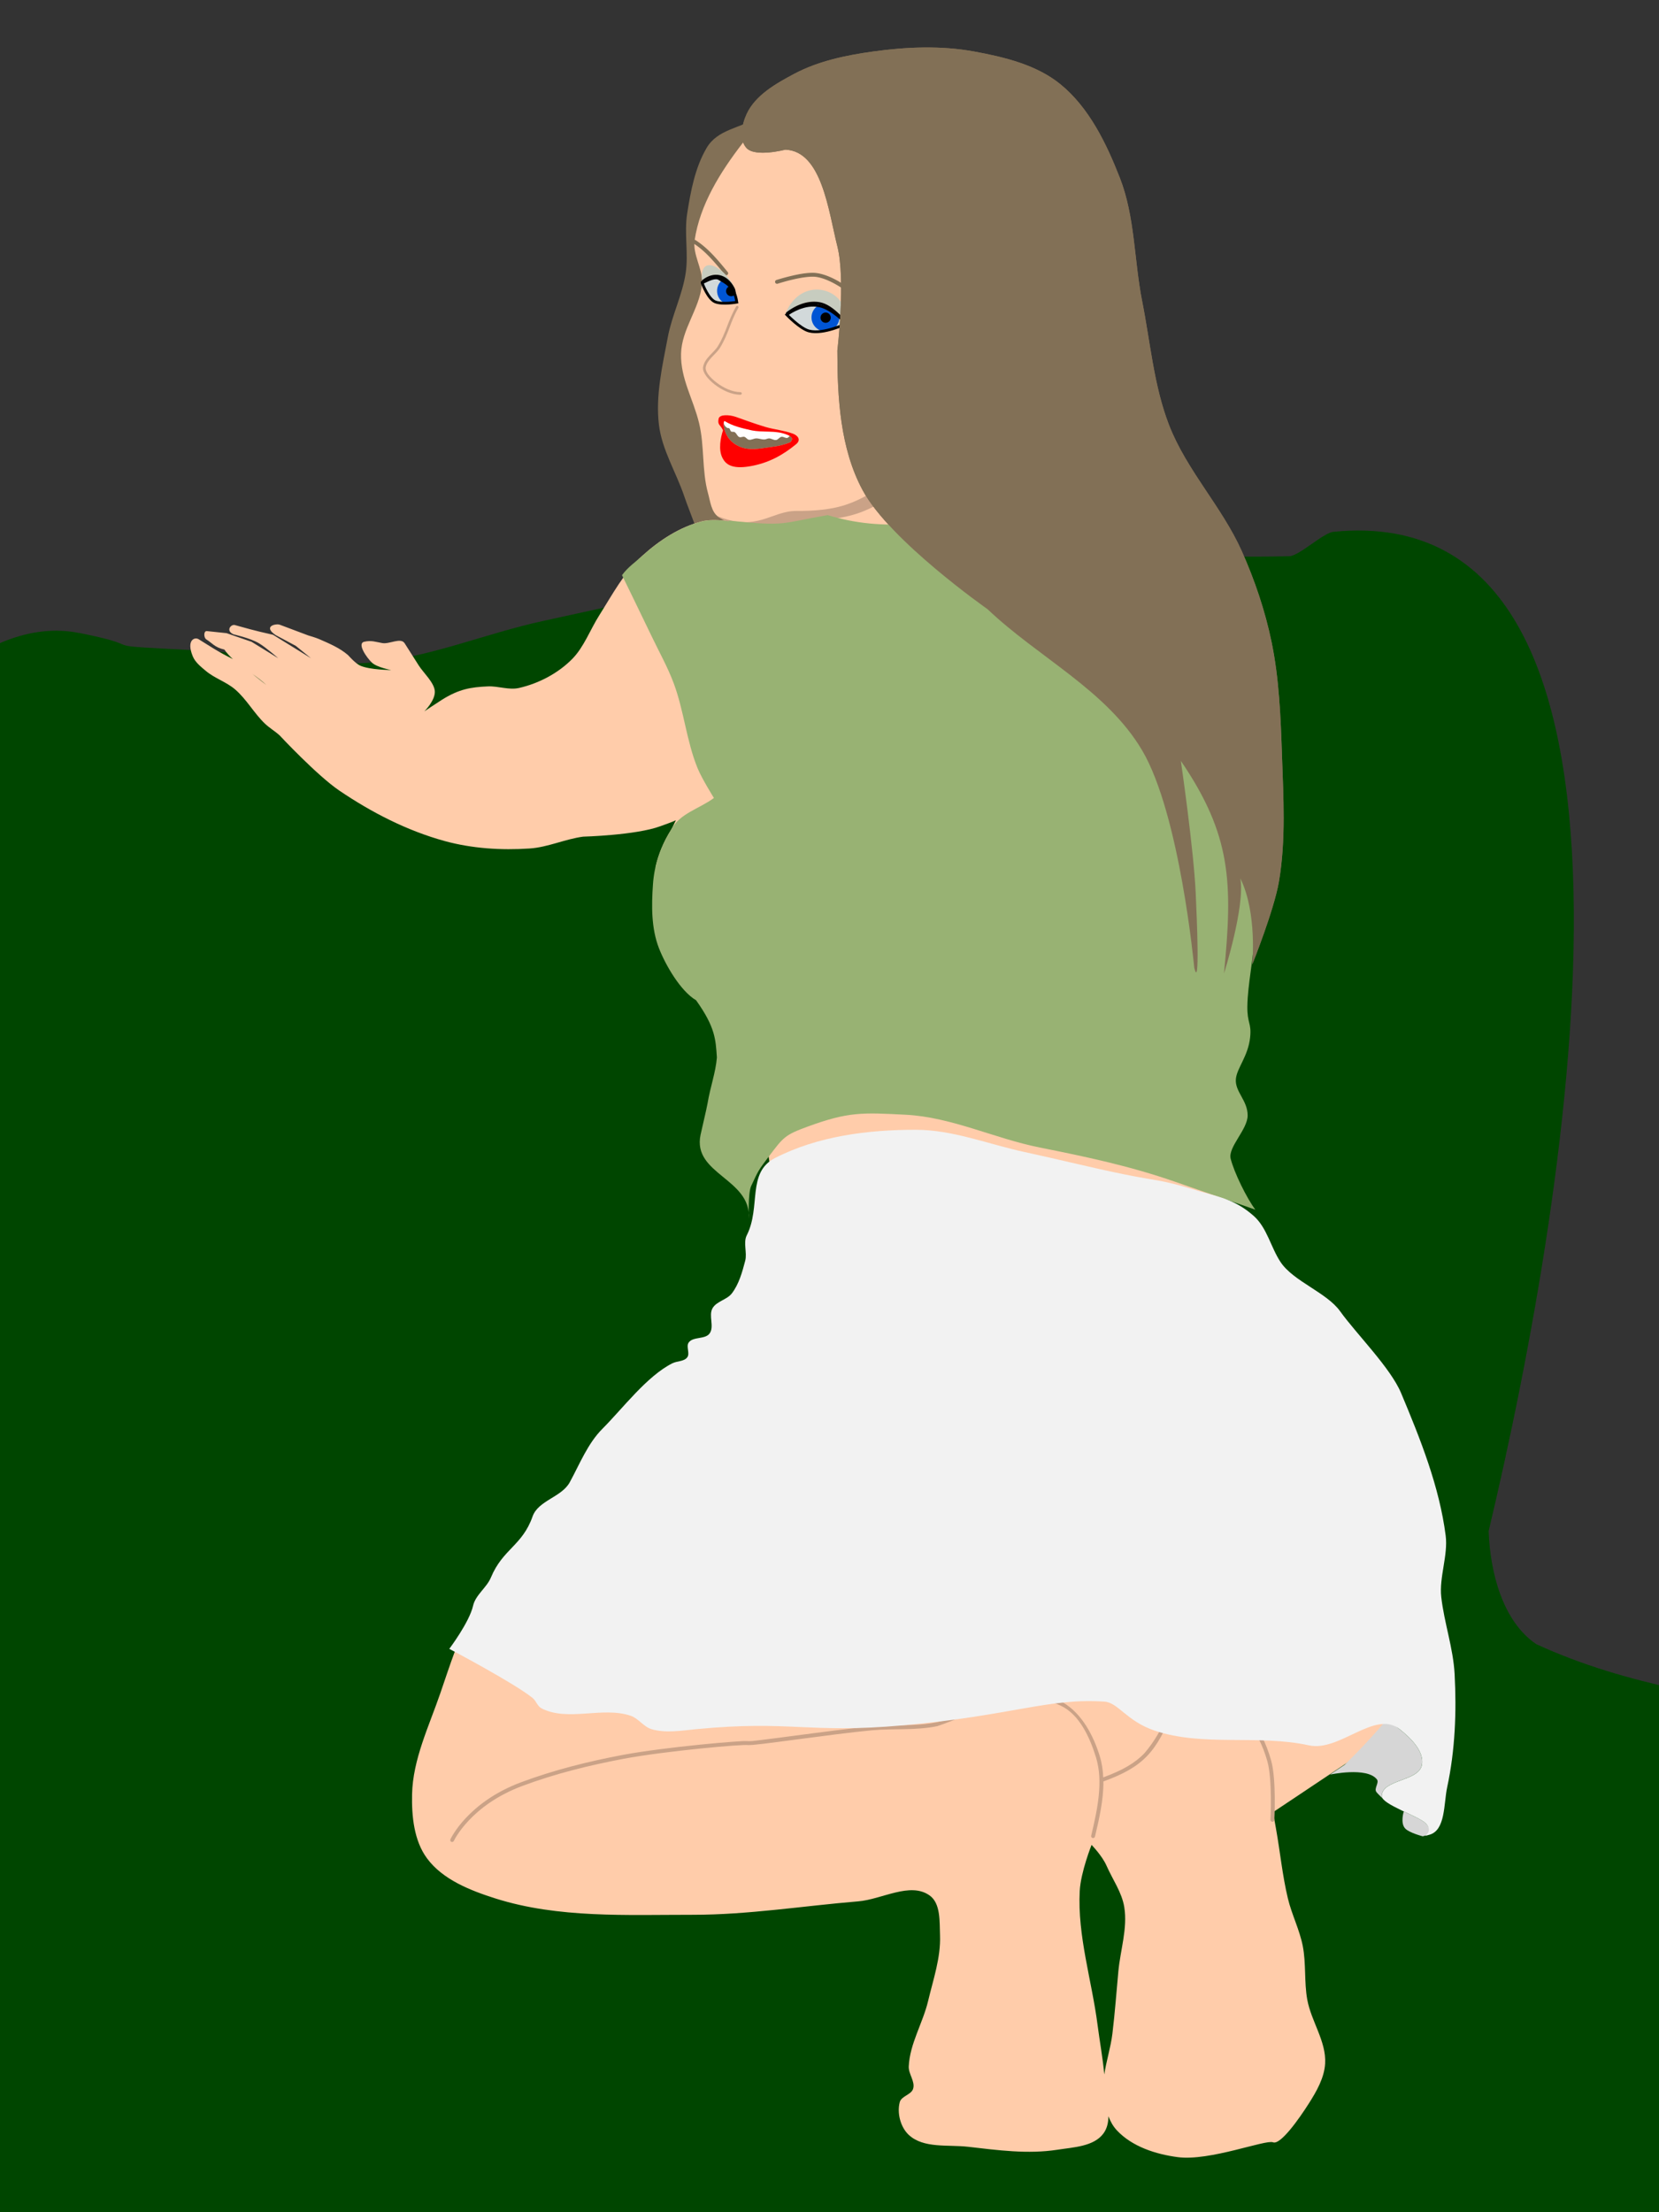 <?xml version="1.0" encoding="UTF-8"?>
<svg version="1.1" viewBox="0 0 600 800" xmlns="http://www.w3.org/2000/svg">
<rect x="0" y="0" width="600" height="800" fill="#333333" stroke="none"/>
<g transform="translate(233.74 -656.5)">
<path d="m-205.17 885.37c28.705 5.708 0.754 4.151 45.173 6.453 20.101 1.042 40.172 5.966 60.231 4.302 21.318-1.768 41.476-10.527 62.382-15.058 37.108-8.042 74.189-16.746 111.86-21.511 54.167-6.851 103.48-0.665 158.09-1.918 3.592-0.082 12.562-8.764 16.153-8.838 126.82-12.344 85.505 237.1 55.929 361.39 0.537 14.772 4.98 32.567 17.209 40.871 67.034 30.92 136.72 14.373 189.3 73.138 24.933 44.962 19.866 100.68-10.756 141.97-10.694 14.422-20.504 32.359-37.577 38.53l-447.85 161.9c-32.138 11.616-67.739 6.449-101.82 1.795-66.178-9.039-146.28-70.986-154.88-77.44-8.604-6.453-51.742 17.881-66.684-64.533-14.751-81.36 17.209-350.63 17.209-359.23 0-8.604-32.387-152.49 0-217.26 16.033-32.067 50.881-71.525 86.044-64.533z" fill="#004600"/>
<path d="m40.598 698.77c-6.766 4.244-14.796 4.396-18.822 11.293-4.146 7.103-5.712 15.538-6.991 23.662-1.115 7.085 0.524 14.417-0.538 21.511-1.185 7.915-4.968 15.261-6.453 23.124-1.974 10.446-4.494 21.174-3.227 31.729 1.088 9.063 6.208 17.17 9.142 25.813 2.424 7.139 5.811 14.064 6.991 21.511 1.851 11.685 0 35.493 0 35.493s10.856-24.335 17.209-36.031c8.027-14.778 22.589-26.631 26.351-43.022 6.125-26.686-17.215-55.936-8.067-81.742 7.497-21.146 43.144-25.819 47.324-47.862 0.763-4.024 10.725-4.233 6.991-5.915-19.277-8.688-51.998 9.201-69.911 20.436z" fill="#827056"/>
<path transform="matrix(.878 0 0 .874 -162.78 547.51)" d="m232.4 245a12.185 12.185 0 1 1-24.37 0 12.185 12.185 0 1 1 24.37 0z" fill="#d2d9da"/>
<path transform="matrix(1.15 0 0 1.15 -188.46 489.56)" d="m232.4 245a12.185 12.185 0 1 1-24.37 0 12.185 12.185 0 1 1 24.37 0z" fill="#d2d9da"/>
<path transform="matrix(.413 0 0 .413 -60.311 660.5)" d="m232.4 245a12.185 12.185 0 1 1-24.37 0 12.185 12.185 0 1 1 24.37 0z" fill="#0055d4"/>
<path d="m28.229 806.39s-0.532 2.27-0.19 3.327c0.201 0.622 0.658 1.216 1.236 1.521 0.337 0.178 0.48-0.068 0.761 0.19 0.284 0.261 0.304 0.767 0.57 1.046 0.313 0.328 0.935 0.063 1.331 0.285 0.723 0.406 0.941 1.499 1.711 1.806 0.56 0.224 1.224-0.251 1.806-0.095 0.62 0.165 0.987 0.919 1.616 1.046 0.884 0.178 1.761-0.452 2.662-0.475 1.022-0.027 2.022 0.435 3.042 0.38 0.553-0.029 1.063-0.377 1.616-0.38 0.876-5e-3 1.702 0.711 2.567 0.57 0.73-0.118 1.179-0.986 1.901-1.141 0.78-0.167 1.718 0.736 2.377 0.285 1.376-0.943 2.162-3.461 1.236-4.848-4.533-6.791-24.242-3.518-24.242-3.518z" fill="#fff"/>
<path transform="matrix(.413 0 0 .413 -26.162 670.11)" d="m232.4 245a12.185 12.185 0 1 1-24.37 0 12.185 12.185 0 1 1 24.37 0z" fill="#0055d4"/>
<path transform="matrix(.152 0 0 .152 -2.755 724.53)" d="m232.4 245a12.185 12.185 0 1 1-24.37 0 12.185 12.185 0 1 1 24.37 0z"/>
<path transform="translate(-233.74 656.5)" d="m335.25 20.719c-1.27 6e-3 -2.57 0.019-3.91 0.031-11.67 0.102-23.92 1.391-34.43 6.469-11.33 5.473-20.79 14.755-28.47 24.719-7.93 10.285-15.33 22.119-17.22 34.968-0.75 5.112 2.86 10.156 2.72 15.284 0.58-0.03 4.3-2.513 6.06-1.44 2.43 1.48 5.65 2.65 6.47 8.53 0 0-5.17 0.93-7.81-0.12-2.53-1.01-4.59-6.47-4.72-6.82-0.01 0.24-0.04 0.46-0.06 0.69-1.01 8.87-7.37 16.02-7.57 24.94-0.2 8.96 4.43 16.35 6.53 25.06 2 8.26 0.96 17.13 3.22 25.31 0.84 3.02 1.18 6.79 3.75 8.57 0.81 0.55 1.64 1.04 2.5 1.43-3.17-0.38-6.2-0.37-8.43 0.19-8.02 2.03-15.36 6.84-21.5 12.38-6.59 5.92-10.86 14.04-15.6 21.53-3.39 5.35-5.56 11.52-9.81 15.84-5.12 5.21-12.11 8.87-19.22 10.5-3.67 0.85-7.52-0.72-11.28-0.56-6.23 0.27-10.49 0.97-16.69 4.87-2.13 1.35-6.31 4.16-6.31 4.16s4.09-4.03 3.78-7.41c-0.28-3.06-4.13-6.56-5.78-9.15l-5.13-8.07c-1.4-2.19-5.46 0.39-8.06-0.06-2.37-0.4-3.99-1.1-6.59-0.47-2.61 0.64 0.87 5.68 2.81 7.53 1.8 1.73 7 2.69 7 2.69s-7.83-0.04-11.28-1.62c-1.73-0.8-4.31-3.75-4.31-3.75-2.98-2.61-6.76-4.19-10.38-5.78-1.3-0.58-4-1.35-4-1.35l-10.37-3.9c-1.271-0.48-6.256 0.51-1.472 3.75l7.282 3.9 5.5 4.47-13.72-8.47c-7.58-1.69-10.199-2.55-13.844-3.53-1.32-0.35-3.463 2.03-0.406 3.38 0 0 5.997 1.34 9.156 3.21 2.529 1.5 6.964 5.41 6.964 5.41l-9.651-5.94-9.031-3.12-7.126-0.75c-1.172-0.13-1.239 2.39-0.124 3.06 1.935 1.17 2.915 2.82 6.468 3.63 0.854 1.23 1.882 2.37 3.063 3.43-5.327-2.6-8.773-4.97-12.375-7.18-1.502-0.93-4.515 0.38-2.125 6.18 0.894 2.18 2.894 3.74 4.687 5.25 3.2 2.71 7.447 3.99 10.625 6.72 4.145 3.56 6.808 8.56 10.75 12.35 1.656 1.59 3.69 2.75 5.379 4.31 0 0 13.45 14.42 21.53 19.91 11.67 7.92 24.57 14.55 38.19 18.28 9.89 2.7 20.42 3.36 30.65 2.68 6.6-0.43 12.79-3.4 19.35-4.28 0 0 19.14-0.51 27.96-3.78 0.97-0.36 4.5-1.58 5.6-2.16-0.34 0.64-1.2 2.61-1.72 3.44-2.74 4.36-4.61 8.89-5.66 13.63l48.82-14.72-24.26-81.81 168.76 7.06c-10.55-18.54-28.35-32.35-58.91-41.84-4.95-2.15-6.14-12.56-8.66-18.97-2.74-6.99-8.68-13.19-11.65-16 1.14-1.47 2.4-2.84 3.84-4.03 8.23-6.79 18.63-5.66 25.28-14 7.54-9.46 10.36-22.88 11.28-34.942 0.98-12.711-2.71-24.792-7.53-36.594-5.04-12.35-12.54-25.739-24.19-32.25-8.19-4.582-15.67-4.922-24.59-4.875zm-41.97 89.661c0.32-0.03 0.64-0.01 0.97 0 0.75 0 1.51 0.07 2.28 0.24 4.56 1.03 9.53 6.41 9.53 6.41s-8.18 4-13.44 2.66c-3.23-0.83-8.09-5.91-8.09-5.91s3.95-3.07 8.75-3.4zm-31.25 41.87c0.04-0.01 0.07 0.03 0.13 0.06 2.86 1.77 6.3 2.55 9.28 3.22 4.57 1.03 8.92-0.1 13.25 1.69 0.59 0.25 1.25 0.53 1.62 1.06 0.34 0.49-0.1 1.53-0.69 1.75-1.94 0.75-3.77 1.25-6.24 1.56-3.41 0.44-6.96 1.3-10.29 0.47-1.92-0.48-3.81-1.54-5.12-3.03-1.27-1.45-2.11-3.39-2.28-5.31-0.04-0.44 0.04-1.42 0.34-1.47zm-170.78 91.44c1.755 1.26 3.479 2.54 5.062 4l-5.062-4zm178.37 152.9c7.07 12.66 13.93 27.04 4.13 54.69l185.5 3.25c-15.96-17.64-23.16-29-21.94-48.81l-167.69-9.13zm-98.53 185.75c-5.11 9.42-8.36 19.83-11.84 29.97-4.11 11.97-9.94 23.91-10.22 36.57-0.17 7.91 0.69 16.75 5.38 23.12 5.66 7.7 15.63 11.64 24.75 14.53 22.8 7.22 47.57 5.89 71.5 5.91 19.96 0.01 39.79-3.21 59.68-4.85 8.61-0.7 18.81-7.15 25.85-2.15 4.08 2.89 3.59 9.53 3.78 14.53 0.29 8.01-2.46 15.86-4.31 23.65-1.91 8.01-6.63 15.45-7 23.66-0.13 2.74 2.38 5.44 1.59 8.06-0.66 2.19-4.26 2.64-4.84 4.85-1.05 3.95 0.26 9.05 3.25 11.84 5.34 4.99 14.23 3.47 21.5 4.31 10.69 1.24 21.61 2.72 32.25 1.07 5.82-0.91 13.21-1.15 16.68-5.91 1.31-1.79 1.76-3.94 1.79-6.19 0.72 1.9 1.7 3.64 3.06 5.1 5.48 5.86 14.1 8.65 22.06 9.68 11.51 1.5 31.72-6.45 34.41-5.37 2.69 1.07 9.5-8.62 12.9-13.97 2.81-4.41 5.64-9.31 5.94-14.53 0.46-7.99-5.05-15.25-6.47-23.13-1.14-6.37-0.38-13.02-1.62-19.37-1.16-5.9-3.98-11.35-5.38-17.19-1.99-8.31-2.8-16.86-4.31-25.28l-1.06-5.91 25.81-17.22c11.94-7.96 22.16-20.01 27.72-33.43l-342.85-22.35zm223.69 84.82s3.83 3.93 5.41 7.53c2.19 5 5.59 9.67 6.43 15.06 1.21 7.65-1.43 15.42-2.15 23.13-0.71 7.52-1.24 15.08-2.16 22.59-0.6 4.92-2.2 9.82-2.93 14.72-0.55-6.01-1.67-11.99-2.44-17.97-2.09-16.14-7.3-32.15-6.44-48.41 0.36-6.81 4.28-16.65 4.28-16.65z" fill="#fca"/>
<path transform="translate(-233.74 656.5)" d="m266.56 110.62c-0.142 0.029-0.282 0.119-0.344 0.25-3.073 5.33-3.538 9.368-6.656 14.438-0.63 1.024-1.784 2.076-2.875 3.25s-2.124 2.508-2.406 4.156c-0.167 0.976 0.269 2.039 1.031 3.125 0.762 1.086 1.871 2.198 3.188 3.219 2.633 2.042 6.083 3.682 9.281 3.688 0.249 4e-3 0.5-0.22 0.5-0.469 0-0.249-0.251-0.472-0.5-0.469-2.865-5e-3 -6.177-1.553-8.688-3.5-1.255-0.973-2.342-2.018-3.031-3-0.689-0.982-0.938-1.885-0.844-2.438 0.23-1.347 1.104-2.524 2.156-3.656 1.052-1.132 2.257-2.198 3-3.406 3.212-5.223 3.667-9.284 6.656-14.469 0.199-0.297-0.082-0.761-0.438-0.719-0.016-7.5e-4 -0.016-7.5e-4 -0.031 0h-5e-5zm118.38 2.562-6.812 5.438s-16.634 8.539-27.406 18.312c-15.212 24.753-28.951 39.92-43.969 45.312-5.968 2.143-12.552 2.547-18.75 2.531-9.139-0.024-14.31 7.803-28.594 1.812 0.137 0.118 0.255 0.208 0.406 0.312 8.563 5.922 20.827 2.257 31.219 1.625 7.266-0.442 14.781-0.95 21.5-3.75 9.733-4.055 18.326-10.856 25.812-18.281 6.747-6.691 9.327-17.077 16.656-23.125 16.216-9.162 25.519-9.446 29.938-30.188zm28.97 520.82c-3.465 3.627-7.984 6.195-14.906 8.75-0.121-2.594-0.486-5.173-1.25-7.656-2.284-7.42-6.412-15.356-13.25-19.406-2.983-1.767-6.388-2.515-9.875-2.625-5.557-0.176-11.229 0.188-16.469 2.094l-1.719 0.625c-6.062 2.204-11.655 5.776-17.719 7.031-7.571 1.568-15.567 0.774-23.5 1.5-7.527 0.689-18.347 2.106-27.5 3.312-4.577 0.604-8.745 1.158-11.844 1.531-1.55 0.187-2.814 0.354-3.75 0.438-0.468 0.042-0.851 0.052-1.125 0.062s-0.513-0.027-0.406 0c-0.266-0.066-0.436-0.029-0.75-0.031-0.314 0-0.703-0.024-1.188 0-0.969 0.039-2.278 0.135-3.844 0.25-3.132 0.229-7.311 0.594-11.906 1.062-9.191 0.937-20.063 2.258-27.5 3.656-12.536 2.357-25.026 5.46-37 9.938-9.647 3.608-15.984 8.691-19.938 12.906-3.954 4.215-5.531 7.625-5.531 7.625-0.213 0.338-0.082 0.832 0.281 1 0.363 0.168 0.849-0.056 0.969-0.438 0 0 1.455-3.14 5.281-7.219 3.826-4.079 10.008-9.037 19.438-12.562 11.872-4.439 24.297-7.497 36.781-9.844 7.352-1.382 18.176-2.722 27.344-3.656 4.584-0.467 8.762-0.835 11.875-1.062 1.557-0.114 2.839-0.181 3.781-0.219 0.471-0.019 0.878-0.033 1.156-0.031 0.278 0 0.482 0.019 0.406 0 0.297 0.074 0.466 0.043 0.781 0.031s0.737-0.019 1.219-0.062c0.964-0.086 2.256-0.219 3.812-0.406 3.113-0.375 7.267-0.928 11.844-1.531 9.153-1.207 19.996-2.66 27.469-3.344 7.752-0.709 15.773 0.126 23.625-1.5 14.63-4.897 29.431-14.688 44.75-7.344 6.644 3.185 10.399 11.394 12.625 18.625 2.72 8.837 0.464 19.034-1.719 28.281-0.133 0.372 0.116 0.814 0.5 0.906 0.384 0.093 0.824-0.202 0.875-0.594 1.494-6.327 3.088-13.18 3.031-19.875 7.287-2.648 12.108-5.339 15.844-9.25 3.777-3.955 6.388-9.092 9.406-16.531 0.815-2.01 2.932-3.273 5.562-3.969 2.631-0.695 5.699-0.785 8.156-0.531 4.407 0.456 8.541 3.676 11.75 7.031 4.163 4.354 6.954 10.159 8.594 16.031 0.915 3.276 1.204 8.588 1.25 13.031 0.046 4.444-0.156 8.062-0.156 8.062-0.019 0.37 0.318 0.7 0.688 0.719 0.37 0.019 0.701-0.286 0.719-0.656 0 0 0.203-3.664 0.156-8.156-0.046-4.492-0.315-9.804-1.312-13.375-1.685-6.035-4.557-12.075-8.938-16.656-0.772-0.77-1.561-1.523-2.344-2.281-2.903-2.575-6.351-4.756-10.219-5.156-1.304-0.135-2.796-0.175-4.281-0.094-1.486 0.081-2.968 0.308-4.406 0.656-3.726 0.901-5.932 3.201-7.281 6.719-1.996 5.204-4.727 9.962-8.344 14.187z" fill="#caa287"/>
<path transform="matrix(.152 0 0 .152 31.394 734.14)" d="m232.4 245a12.185 12.185 0 1 1-24.37 0 12.185 12.185 0 1 1 24.37 0z"/>
<path d="m17.446 743.22a0.706 0.706 0 0 0-0.141 0.024 0.706 0.706 0 0 0-0.212 1.294c4.046 2.603 7.196 6.241 11.223 11.176a0.706 0.706 0 1 0 1.082-0.894c-4.039-4.95-7.284-8.711-11.552-11.458a0.706 0.706 0 0 0-0.4-0.141zm41.997 11.952c-2.222 0.078-4.771 0.574-7.011 1.106-2.987 0.709-5.388 1.482-5.388 1.482a0.707 0.707 0 0 0 0.447 1.341s2.347-0.765 5.27-1.459c2.923-0.694 6.447-1.291 8.588-1.012 5.39 0.704 11.529 5.576 11.529 5.576a0.711 0.711 0 1 0 0.894-1.106s-6.176-5.067-12.234-5.858c-0.641-0.084-1.353-0.097-2.094-0.07z" color="#000000" fill="#827056" style="block-progression:tb;text-indent:0;text-transform:none"/>
<path d="m28.457 806.67c-1.214 0.07-2.149 0.455-2.306 1.27-0.448 2.333 0.592 2.013 1.6 4.164-0.853 2.553-1.766 7-0.188 10.023 1.077 2.062 3.069 4.133 9.811 3.012 6.921-1.152 12.186-4.201 16.799-7.999 1.925-1.585 0.633-3.171-1.2-3.835-3.209-1.163-6.676-1.467-9.952-2.423-3.592-1.048-10.635-3.623-10.635-3.623-1.239-0.423-2.715-0.658-3.929-0.588zm-0.165 2.094c0.043-8e-3 0.087 0.014 0.141 0.047 2.866 1.764 6.295 2.554 9.27 3.223 4.57 1.028 8.918-0.122 13.246 1.671 0.597 0.247 1.256 0.551 1.623 1.082 0.34 0.492-0.1 1.517-0.682 1.741-1.946 0.748-3.782 1.237-6.258 1.553-3.404 0.434-6.952 1.301-10.282 0.471-1.92-0.479-3.799-1.525-5.106-3.011-1.273-1.447-2.106-3.398-2.282-5.317-0.04-0.44 0.025-1.405 0.329-1.459z" fill="#f00"/>
<path d="m50.479 769.55 0.4 0.084c0.366-0.332 5.956-5.295 11.905-3.705 4.56 1.219 9.552 7.577 9.552 7.577s-0.15 0.075-0.165 0.084c1.765-12.674-15.657-18.17-21.693-4.039z" fill="#c7ccbf"/>
<path d="m20.148 758.14c1.788-0.932 4.142-3.001 6.121-1.931 1.535 0.83 4.487 2.86 5.814 5.02-2.307-6.901-13.021-14.238-11.935-3.089z" fill="#c7ccbf"/>
<path d="m20.152 757.88 0.047 0.607 0.471-0.248c4.098-2.926 7.299-1.217 10.54 2.622l1.133 2.749c0.143-0.438 0.093-1.993-0.451-3.025-2.764-5.238-7.624-6.084-11.74-2.705h-2.3e-5z" color="#000000" style="block-progression:tb;text-indent:0;text-transform:none"/>
<path d="m60.88 765.61c-5.363-0.12-9.877 3.575-10.232 3.87a0.397 0.432 0 1 0 0.484 0.685c0.348-0.29 6.005-4.872 11.901-3.423 2.23 0.548 4.496 2.266 6.168 3.87s2.757 3.054 2.757 3.054a0.387 0.421 0 1 0 0.605-0.527s-1.133-1.508-2.854-3.159-4.025-3.477-6.482-4.081c-0.792-0.195-1.58-0.272-2.346-0.29z" color="#000000" style="block-progression:tb;text-indent:0;text-transform:none"/>
<path d="m25.116 756.98c0.434-0.01 0.824 0.058 1.153 0.259 2.426 1.482 5.652 2.663 6.47 8.541 0 0-5.172 0.937-7.811-0.118-2.5-0.999-4.535-6.322-4.705-6.776v-0.188c0.509-0.055 3.029-1.674 4.894-1.718zm35.386 9.882c0.748 9e-3 1.513 0.085 2.282 0.259 4.56 1.03 9.552 6.4 9.552 6.4s-8.201 4.025-13.458 2.682c-3.231-0.825-8.07-5.905-8.07-5.905s4.459-3.495 9.693-3.435z" fill="none" stroke="#000" stroke-width="1px"/>
<path d="m198.17 1006.4s-5.148-55.334-18.822-78.515c-12.829-21.748-37.644-33.675-55.929-51.089 0 0-35.307-24.718-45.173-43.022-8.124-15.074-9.142-33.427-9.142-50.551 0 0 3.068-25.477 0-37.644-3.235-12.832-5.598-34.447-18.822-34.955 0 0-10.748 2.823-13.982-0.538-2.859-2.971-1.737-8.63 0-12.369 3.163-6.806 10.581-10.999 17.209-14.52 8.72-4.632 18.722-6.709 28.502-8.067 12.074-1.676 24.579-2.198 36.569 0 10.938 2.005 22.571 4.806 31.191 11.831 10.37 8.451 16.646 21.419 21.511 33.88 5.499 14.084 5.12 29.806 8.067 44.635 2.967 14.932 4.199 30.432 9.68 44.635 6.331 16.408 19.181 29.651 26.351 45.711 4.691 10.508 8.421 21.536 10.756 32.804 2.776 13.397 3.297 27.198 3.764 40.871 0.521 15.232 1.462 30.682-1.076 45.711-1.755 10.397-9.68 30.115-9.68 30.115s1.89-18.648-4.302-31.191c1.805 10.025-5.915 34.418-5.915 34.418 3.201-32.746 2.756-49.948-15.596-76.902 0 0 4.64 31.825 5.378 47.862 0.412 8.955 1.552 35.607-0.538 26.889z" fill="#827056"/>
<path d="m65.594 842.77c-17.398 3.008-14.56 4.152-35.749 1.996-0.049 0.081 0.163 0.265 0.118 0.259-3.618-0.525-7.252-0.625-9.811 0.024-8.018 2.031-15.356 6.843-21.504 12.376-2.603 2.342-5.379 4.226-7.431 7.075 0 0 7.151 14.616 10.655 21.958 2.727 5.715 5.861 11.264 8.07 17.199 3.702 9.948 4.595 20.831 8.611 30.657 1.547 3.785 5.905 10.752 5.905 10.752-5.211 3.904-12.429 5.553-15.481 11.505-3.89 6.185-6.075 12.71-6.564 19.693-0.541 7.723-0.641 15.913 2.165 23.128 2.365 6.082 7.8 15.516 13.424 18.826 7.006 9.806 7.082 14.256 7.532 20.694-0.445 5.478-2.343 10.412-3.402 16.718-0.32 1.908-1.952 8.612-2.507 11.249-3.016 14.326 18.389 15.745 17.464 30.374 0 0-0.341-9.3 0.83-11.831 2.667-5.764 2.618-5.682 6.44-10.756 5.235-6.95 5.809-7.758 13.979-10.749 14.786-5.413 19.778-5.106 35.503-4.295 16.586 0.854 32.112 8.577 48.397 11.834 17.077 3.416 32.48 6.656 48.931 12.372l29.104 10.114c-3.077-4.059-7.719-13.505-8.927-18.449-1.016-4.16 6.13-10.529 6.143-15.606 0.014-5.475-4.641-8.563-4.258-13.165 0.33-3.966 4.443-8.214 5.16-15.117 0.548-5.285-1.092-4.896-1.005-11.249 0.106-7.764 2.232-17.074 2.681-26.634 0.322-6.848 2.144-15.426 2.31-20.157-1.081-30.172-1.082-62.842-12.386-91.402-3.7-9.347-8.247-18.954-15.592-25.82-9.43-8.815-21.976-14.316-34.421-17.74-1.735-0.477-7.155-2.634-17.757-0.329-37.937 8.245-56.623 10.584-76.626 4.497z" fill="#98b273"/>
<g transform="matrix(.753 0 0 .753 -136.33 577.06)">
<path d="m553.94 987.37c0.496-0.083 6.267-1.14 1.498-6.179-1.496-1.58-6.058-3.615-10.562-5.75 0 0-1.804 5.504 0.647 8.165 1.956 2.124 8.417 3.763 8.417 3.763zm-17.41-55.87c-10.107 12.074-20.094 21.562-20.094 21.562l-7.031 4.688s17.76-3.827 22.549 2.286c1.216 1.552-1.368 4.221-0.344 5.906 0.504 0.829 3.013 3.152 3.013 3.152-0.219-0.347-0.347-0.705-0.344-1.031 0.087-8.144 17.859-6.981 19.281-15 1.177-6.635-5.455-12.917-10.719-17.125-2.119-1.694-4.206-3.157-6.312-4.438z" fill="#d6d6d6"/>
<path d="m86.429 897.36s9.625-12.765 11.429-20.714c1.184-5.218 6.515-8.632 8.571-13.571 5.727-13.757 15.057-15.228 20-29.286 2.72-7.735 13.929-9.231 17.857-16.429 4.812-8.817 8.614-18.608 15.714-25.714 9.669-9.677 21.344-25.295 33.571-31.429 2.292-1.15 5.601-0.808 7.143-2.857 1.438-1.912-0.701-5.213 0.714-7.143 2.145-2.924 7.83-1.38 10-4.286 2.439-3.265-0.583-8.598 1.429-12.143 1.927-3.396 6.917-4.038 9.286-7.143 3.433-4.5 4.994-10.24 6.429-15.714 0.973-3.714-1.029-8.722 0.714-12.143 6.961-13.657-0.061-30.133 13.571-37.143 20.514-10.548 44.79-13.632 67.857-13.571 17.744 0.047 34.794 6.99 52.143 10.714 15.983 3.431 31.836 7.466 47.857 10.714 15.653 3.174 17.58 2.482 32.857 7.143 11.931 3.64 19.978 4.552 29.286 12.857 6.368 5.683 8.13 15.036 12.857 22.143 6.118 9.199 22.149 14.583 28.571 23.571 7.678 10.746 24.177 27.106 29.286 39.286 9.211 21.961 18.429 44.947 21.429 68.571 1.171 9.224-3.176 20.045-2.143 29.286 1.396 12.487 5.765 24.595 6.429 37.143 0.958 18.109 0.248 36.558-3.571 54.286-1.714 7.955-0.718 20.727-8.571 22.857-5.62 1.524 3.062-0.412-1.707-5.45-3.271-3.456-21.192-9.127-21.15-13.121 0.087-8.144 17.863-6.981 19.286-15 1.177-6.635-5.451-12.935-10.714-17.143-11.822-9.451-28.767 11.017-43.55 7.769-24.297-5.338-51.064 0.793-74.286-7.143-13.235-4.523-17.382-13.396-23.862-13.848-26.782-1.866-44.62 6.75-96.769 11.375-45.984 4.078-53.622-2.542-99.391 1.846-7.11 0.682-14.575 2.013-21.429 0-3.802-1.117-6.248-5.155-10-6.429-13.575-4.608-30.094 2.955-42.857-3.571-1.954-0.999-2.574-3.625-4.286-5-9.052-7.271-40-23.571-40-23.571z" fill="#f2f2f2"/>
</g>
<path d="m198.17 1006.4s-5.148-55.334-18.822-78.515c-12.829-21.748-37.644-33.675-55.929-51.089 0 0-35.307-24.718-45.173-43.022-8.124-15.074-9.142-33.427-9.142-50.551 0 0 3.068-25.477 0-37.644-3.235-12.832-5.598-34.447-18.822-34.955 0 0-10.748 2.823-13.982-0.538-2.859-2.971-1.737-8.63 0-12.369 3.163-6.806 10.581-10.999 17.209-14.52 8.72-4.632 18.722-6.709 28.502-8.067 12.074-1.676 24.579-2.198 36.569 0 10.938 2.005 22.571 4.806 31.191 11.831 10.37 8.451 16.646 21.419 21.511 33.88 5.499 14.084 5.12 29.806 8.067 44.635 2.967 14.932 4.199 30.432 9.68 44.635 6.331 16.408 19.181 29.651 26.351 45.711 4.691 10.508 8.421 21.536 10.756 32.804 2.776 13.397 3.297 27.198 3.764 40.871 0.521 15.232 1.462 30.682-1.076 45.711-1.755 10.397-9.68 30.115-9.68 30.115s1.89-18.648-4.302-31.191c1.805 10.025-5.915 34.418-5.915 34.418 3.201-32.746 2.756-49.948-15.596-76.902 0 0 4.64 31.825 5.378 47.862 0.412 8.955 1.552 35.607-0.538 26.889z" fill="#827056"/>
</g>
</svg>
